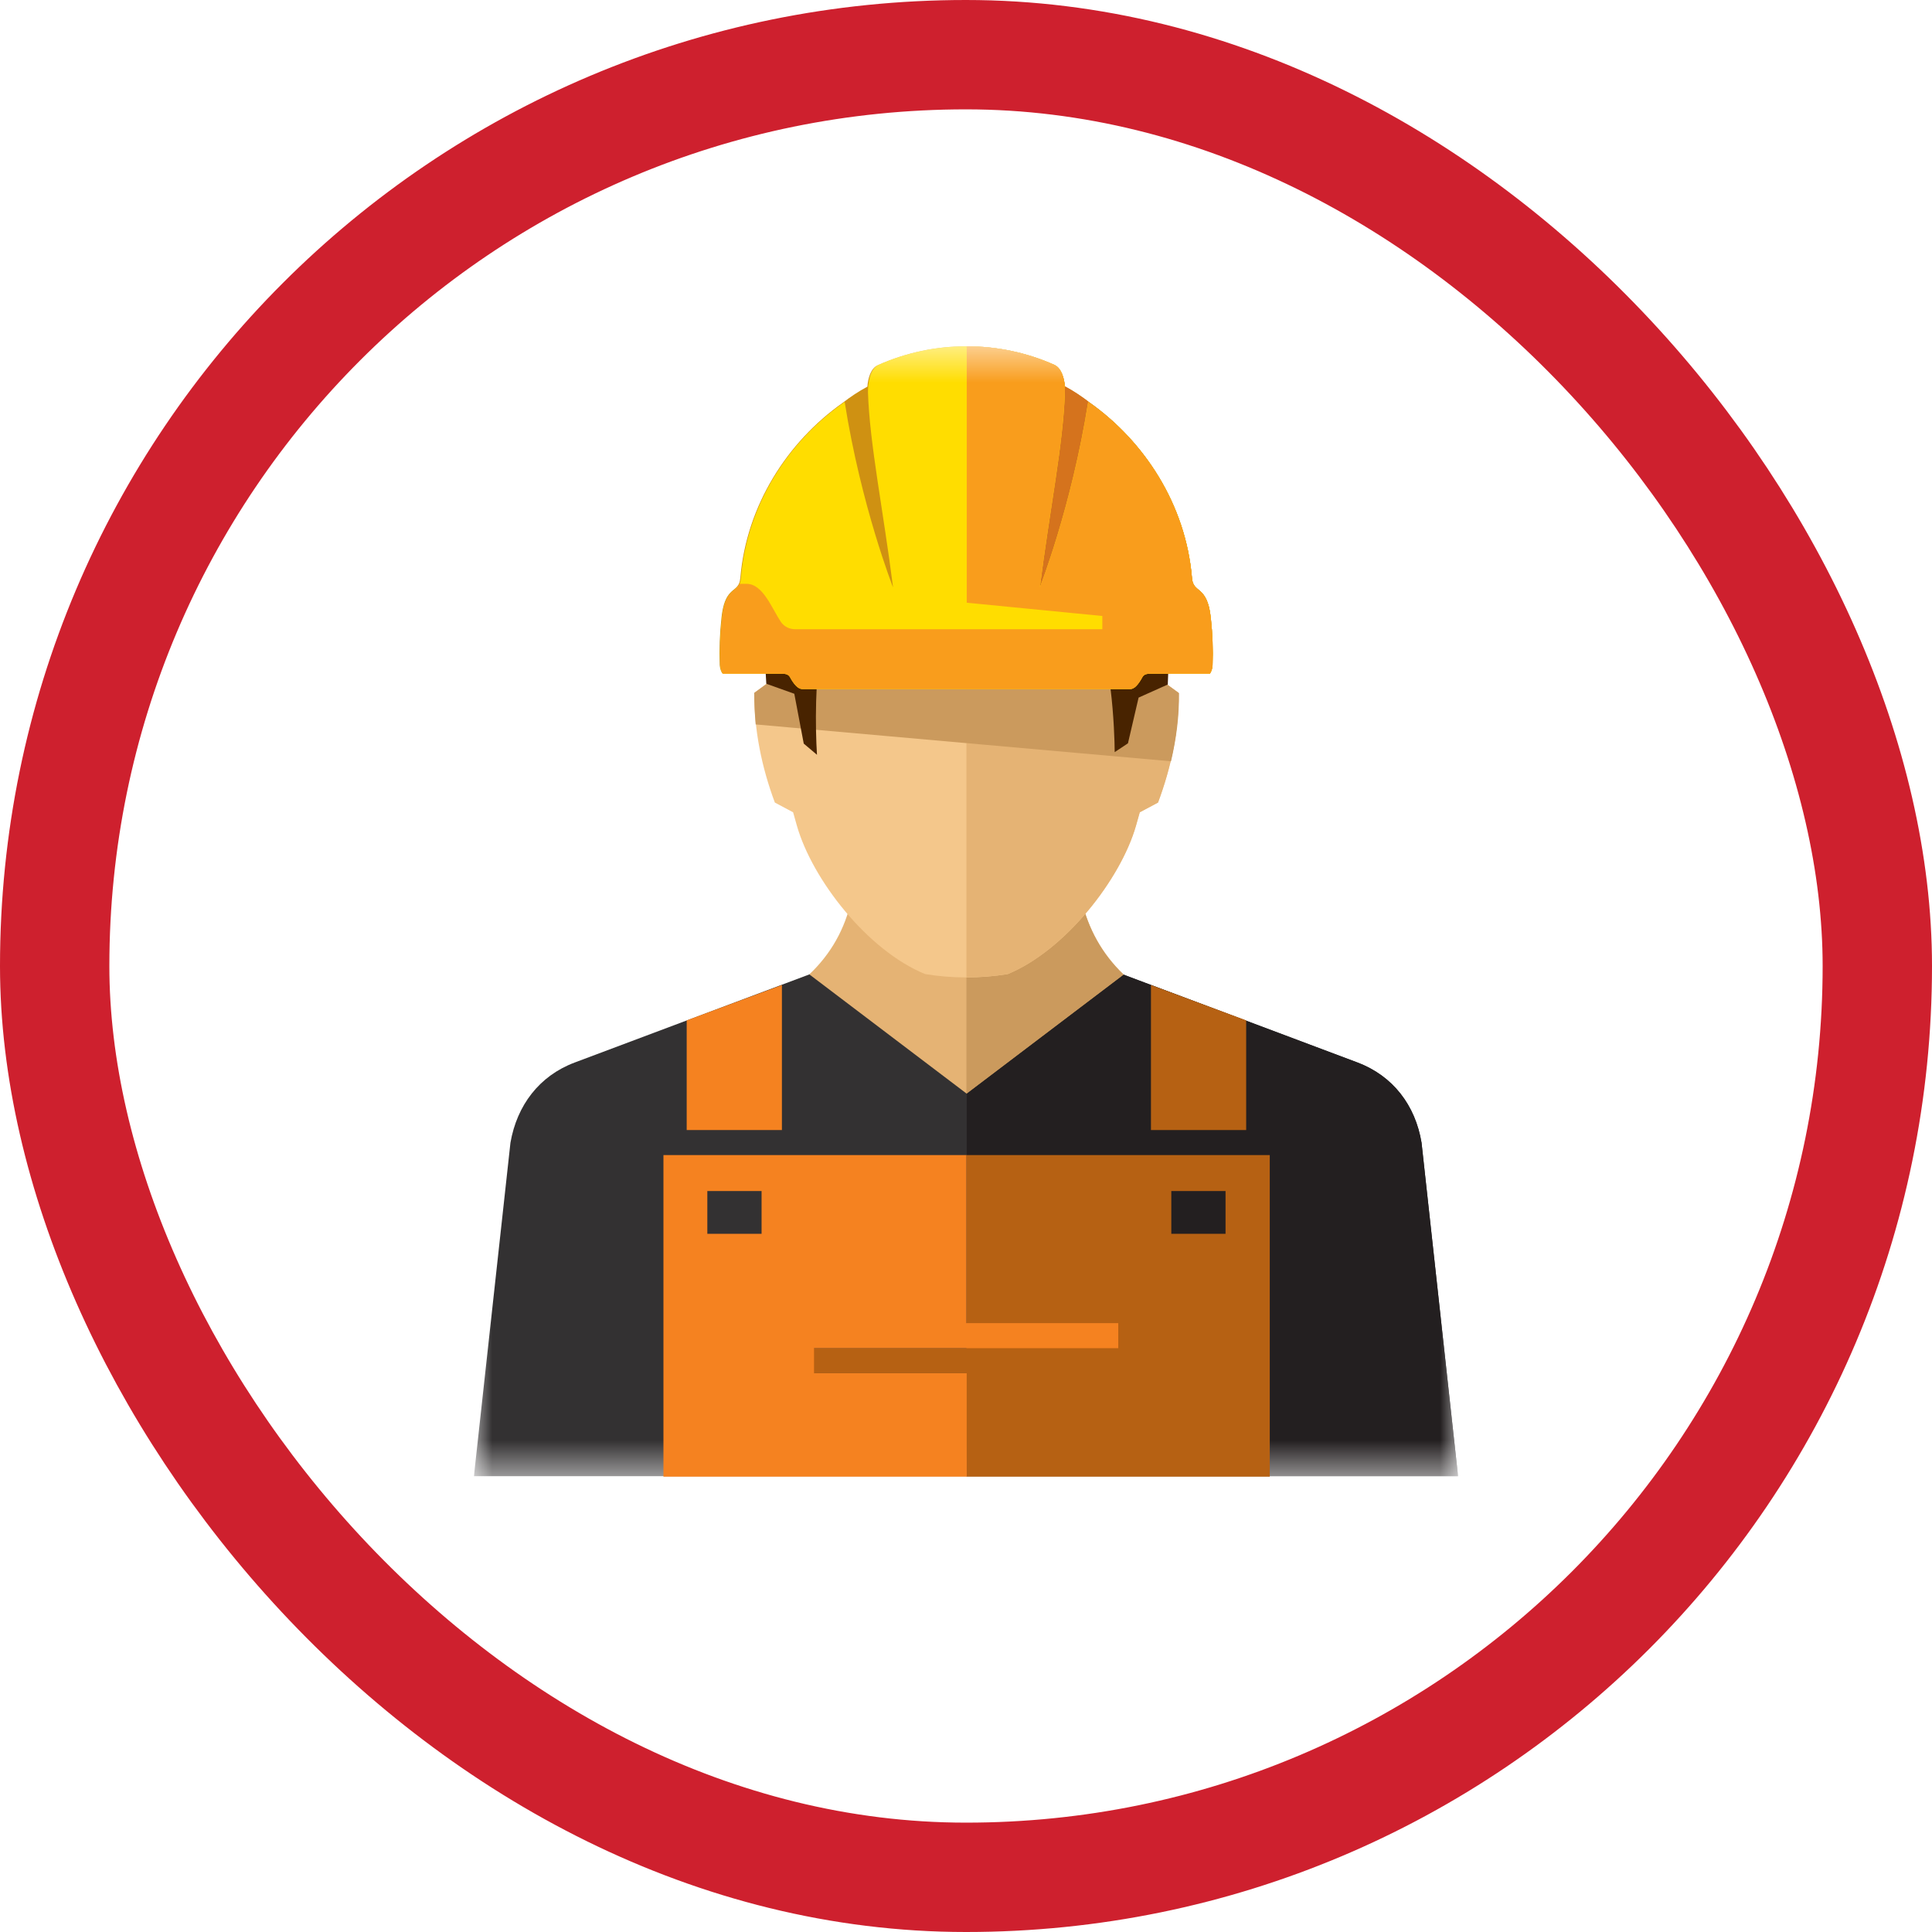<?xml version="1.0" encoding="UTF-8"?>
<svg xmlns="http://www.w3.org/2000/svg" width="53" height="53" viewBox="0 0 53 53" fill="none">
  <rect x="1.5" y="1.5" width="50" height="50" rx="25" stroke="#CE202E" stroke-width="3"></rect>
  <g clip-path="url(#clip0_1_888)">
    <mask id="mask0_1_888" style="mask-type:luminance" maskUnits="userSpaceOnUse" x="13" y="9" width="27" height="32">
      <path d="M40 9.499H13V40.501H40V9.499Z" fill="white"></path>
    </mask>
    <g mask="url(#mask0_1_888)">
      <path d="M22.396 26.658L15.765 29.148C14.795 29.512 14.181 30.321 14.003 31.348L13 40.501H40L38.997 31.348C38.827 30.321 38.213 29.52 37.242 29.148L30.612 26.658H22.404H22.396Z" fill="#333132"></path>
      <path d="M26.512 40.501H40L38.997 31.348C38.827 30.321 38.213 29.512 37.242 29.148L30.612 26.658H26.52V40.501H26.512Z" fill="#231F20"></path>
      <path d="M22.202 26.73C22.792 26.172 23.181 25.485 23.358 24.677H29.666C29.852 25.477 30.232 26.164 30.822 26.73L26.512 29.997L22.202 26.73Z" fill="#E5B374"></path>
      <path d="M26.512 24.685H29.666C29.852 25.485 30.232 26.172 30.822 26.738L26.512 30.005V24.685Z" fill="#CB9A5D"></path>
      <path d="M26.512 11.763C24.846 11.763 23.189 12.264 22.154 13.259C21.021 14.35 21.013 15.774 21.07 17.172C21.086 17.609 21.127 18.078 21.199 18.636L20.69 19.008C20.69 20.035 20.892 21.038 21.256 22.016L21.757 22.283L21.862 22.655C22.283 24.127 23.795 26.075 25.38 26.722C26.124 26.844 26.9 26.844 27.644 26.722C29.229 26.067 30.741 24.119 31.162 22.655L31.267 22.283L31.768 22.016C32.132 21.038 32.342 20.043 32.334 19.008L31.825 18.636C31.897 18.078 31.938 17.609 31.954 17.172C32.011 15.765 32.003 14.342 30.87 13.259C29.835 12.264 28.17 11.763 26.512 11.763Z" fill="#F4C78B"></path>
      <path d="M26.512 26.811C26.892 26.811 27.272 26.779 27.644 26.722C29.229 26.067 30.741 24.119 31.162 22.655L31.267 22.283L31.768 22.016C32.132 21.038 32.342 20.043 32.334 19.008L31.825 18.644C31.898 18.086 31.938 17.617 31.954 17.181C32.011 15.774 32.003 14.359 30.871 13.267C29.835 12.272 28.17 11.771 26.512 11.771V26.82V26.811Z" fill="#E5B374"></path>
    </g>
    <path d="M32.132 32.674H33.62V33.846H32.132V32.674ZM26.512 31.687V36.984H22.323V37.671H26.512V40.509H34.833V31.687H26.512ZM31.574 31H34.186V27.992L31.574 27.022V31Z" fill="#B66113"></path>
    <mask id="mask1_1_888" style="mask-type:luminance" maskUnits="userSpaceOnUse" x="13" y="9" width="27" height="32">
      <path d="M40 9.499H13V40.501H40V9.499Z" fill="white"></path>
    </mask>
    <g mask="url(#mask1_1_888)">
      <path d="M26.512 11.763C24.846 11.763 23.189 12.264 22.154 13.259C21.021 14.35 21.013 15.774 21.07 17.172C21.086 17.609 21.127 18.078 21.199 18.636L20.69 19.008C20.69 19.299 20.706 19.582 20.73 19.873L32.124 20.884C32.269 20.27 32.35 19.647 32.342 19.016L31.833 18.644C31.905 18.086 31.946 17.617 31.962 17.181C32.019 15.774 32.011 14.35 30.879 13.267C29.843 12.272 28.178 11.771 26.52 11.771" fill="#CB9A5D"></path>
      <path d="M32.035 18.782C32.084 17.504 32.172 16.049 31.898 14.779C31.849 14.569 31.065 13.081 30.523 12.636C29.593 11.876 27.846 10.889 25.421 11.625C24.102 11.625 24.005 11.553 22.914 12.175C22.089 12.652 21.66 13.129 21.377 13.962C20.779 15.733 20.933 17.156 21.022 18.757L21.79 19.032L22.049 20.399L22.412 20.706C22.315 19.154 22.388 15.466 23.763 16.493C25.72 17.957 29.019 16.825 29.941 17.302C30.483 17.585 30.579 20.116 30.579 20.633L30.943 20.391L31.235 19.137L32.027 18.782H32.035Z" fill="#482300"></path>
      <path d="M26.512 9.499C27.337 9.499 28.162 9.668 28.922 10.008C29.116 10.097 29.197 10.372 29.213 10.598C29.455 10.728 29.682 10.881 29.892 11.043C31.412 12.119 32.528 13.857 32.698 15.838C32.722 16.299 33.118 16.024 33.215 16.946C33.264 17.391 33.28 17.819 33.264 18.248C33.256 18.345 33.232 18.418 33.191 18.474H31.55C31.436 18.474 31.372 18.507 31.34 18.563C31.226 18.774 31.113 18.903 31 18.895H22.008C21.895 18.895 21.782 18.774 21.668 18.563C21.636 18.507 21.571 18.474 21.458 18.474H19.817C19.776 18.418 19.752 18.337 19.744 18.248C19.728 17.811 19.744 17.383 19.792 16.946C19.873 16.17 20.164 16.243 20.27 16.016C20.294 15.968 20.302 15.919 20.31 15.846C20.48 13.865 21.596 12.127 23.116 11.051C23.326 10.889 23.552 10.736 23.795 10.607C23.811 10.38 23.884 10.097 24.086 10.016C24.87 9.668 25.687 9.499 26.512 9.499Z" fill="#CF9112"></path>
      <path d="M26.512 9.499C27.337 9.499 28.162 9.668 28.922 10.008C29.116 10.097 29.197 10.372 29.213 10.598C29.456 10.728 29.682 10.881 29.892 11.043C31.412 12.119 32.528 13.857 32.698 15.838C32.722 16.299 33.118 16.024 33.216 16.946C33.264 17.391 33.28 17.819 33.264 18.248C33.256 18.345 33.232 18.418 33.191 18.474H31.558C31.445 18.474 31.38 18.507 31.348 18.563C31.234 18.774 31.121 18.903 31.008 18.895H26.512V9.499Z" fill="#D5731D"></path>
      <path d="M19.833 18.482C19.792 18.426 19.768 18.345 19.76 18.256C19.744 17.819 19.76 17.399 19.809 16.954C19.906 16.032 20.302 16.307 20.326 15.846C20.496 13.849 21.628 12.094 23.172 11.027C23.625 13.898 24.499 16.113 24.499 16.113C24.232 14.003 23.852 12.159 23.811 10.752C23.811 10.518 23.86 10.121 24.102 10.008C25.631 9.329 27.393 9.329 28.922 10.008C29.164 10.113 29.221 10.518 29.213 10.752C29.172 12.159 28.792 14.003 28.526 16.113C28.526 16.113 29.399 13.898 29.852 11.027C31.396 12.094 32.528 13.849 32.698 15.846C32.722 16.307 33.118 16.032 33.216 16.954C33.264 17.399 33.28 17.819 33.264 18.256C33.256 18.353 33.232 18.426 33.191 18.482H31.55C31.437 18.482 31.372 18.515 31.34 18.571C31.226 18.782 31.113 18.911 31 18.903H22.008C21.895 18.903 21.782 18.782 21.668 18.571C21.636 18.515 21.571 18.482 21.458 18.482H19.817H19.833Z" fill="#FFDD00"></path>
      <path d="M19.833 18.482C19.792 18.426 19.768 18.345 19.76 18.256C19.744 17.819 19.76 17.399 19.809 16.954C19.89 16.178 20.181 16.251 20.286 16.016H20.488C20.933 16.024 21.167 16.679 21.426 17.067C21.515 17.189 21.652 17.261 21.814 17.261H30.24V16.898L26.52 16.534V9.499C27.337 9.499 28.162 9.668 28.922 10.008C29.164 10.113 29.221 10.518 29.213 10.752C29.172 12.159 28.792 14.003 28.526 16.113C28.526 16.113 29.399 13.898 29.852 11.027C31.396 12.094 32.528 13.849 32.698 15.846C32.722 16.307 33.118 16.032 33.216 16.954C33.264 17.399 33.28 17.819 33.264 18.256C33.256 18.353 33.232 18.426 33.191 18.482H31.55C31.437 18.482 31.372 18.515 31.34 18.571C31.226 18.782 31.113 18.911 31 18.903H22.008C21.895 18.903 21.782 18.782 21.668 18.571C21.636 18.515 21.571 18.482 21.458 18.482H19.817H19.833Z" fill="#F99D1C"></path>
    </g>
    <path d="M19.404 32.674H20.892V33.846H19.404V32.674ZM18.2 31.687V40.509H26.52V37.671H22.331V36.984H30.677V36.297H26.512V31.687H18.2ZM18.838 27.992V31H21.45V27.022L18.838 27.992Z" fill="#F58220"></path>
  </g>
  <defs>
    <clipPath id="clip0_1_888">
      <rect width="27" height="31.003" fill="white" transform="translate(13 9.499)"></rect>
    </clipPath>
  </defs>
</svg>

